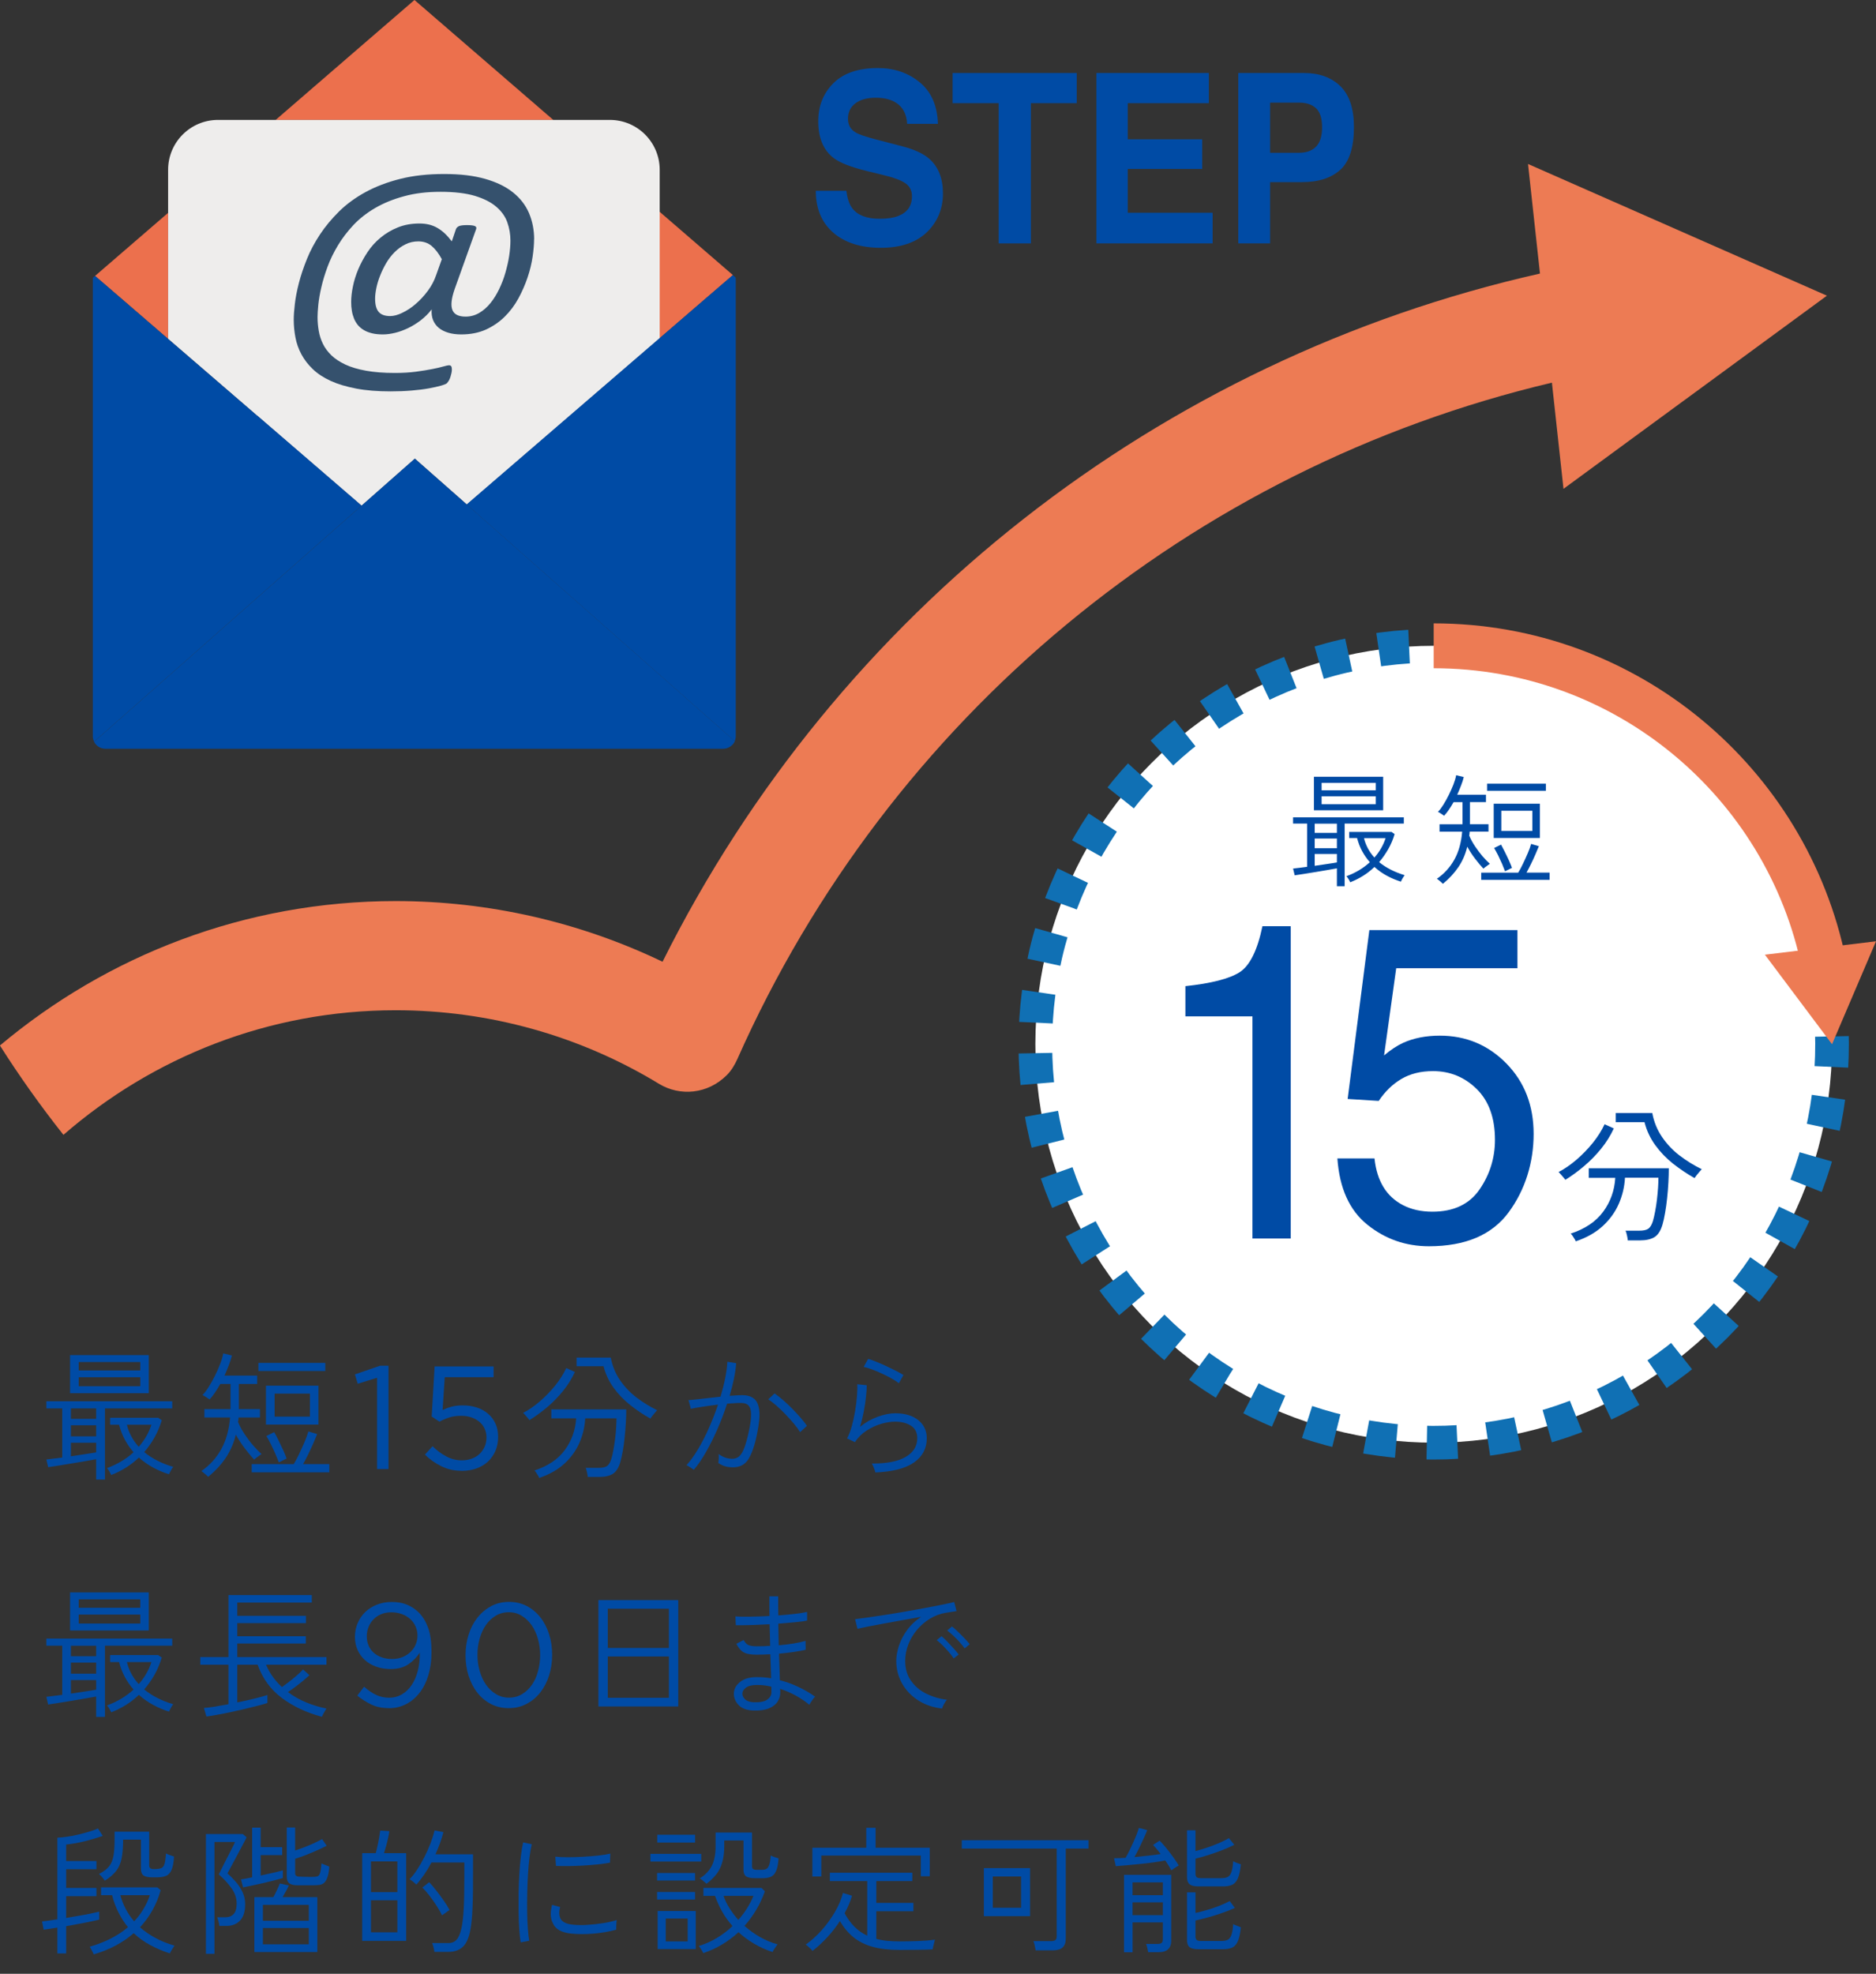 <?xml version="1.0" encoding="UTF-8"?>
<svg id="design" xmlns="http://www.w3.org/2000/svg" width="268.82" height="282.77" viewBox="0 0 268.82 282.77">
  <rect x="0" y="0" width="268.82" height="282.77" fill="#333333" stroke="none"/>
  <g>
    <g>
      <polygon points="24.08 30.5 13.62 39.53 17.85 43.17 36.85 59.56 24.08 48.55 24.08 30.5" style="fill: #ec704d;"/>
      <polygon points="59.27 17.18 79.28 17.18 67.3 6.83 59.44 .04 59.39 0 51.28 7 39.5 17.18 59.23 17.18 59.27 17.18" style="fill: #ec704d;"/>
      <polygon points="105.02 39.41 94.51 30.33 94.51 48.47 100.65 43.17 105.02 39.41" style="fill: #ec704d;"/>
      <polygon points="94.51 48.47 94.51 48.47 81.64 59.56 94.51 48.47" style="fill: #eeedec;"/>
      <path d="m87.37,17.18H31.23c-3.94,0-7.14,3.2-7.14,7.14v24.23l12.77,11.01,14.95,12.89,7.64-6.74,7.45,6.57,14.76-12.72,12.87-11.09v-24.15c0-3.94-3.2-7.14-7.14-7.14Z" style="fill: #eeedec;"/>
      <path d="m94.51,96.66l-11.52-10.17-16.1-14.21-7.45-6.57-7.64,6.74-15.91,14.04-11.81,10.43-10.6,9.35c.3.59.92,1,1.65,1h88.47c.76,0,1.42-.45,1.7-1.08l-10.79-9.53Z" style="fill: #004ba5;"/>
      <path d="m36.85,59.56l-12.77-11.01-6.24-5.38-4.22-3.64-.32.27s0,.06,0,.09v65.59c0,.28.07.54.19.77l10.6-9.35,11.81-10.43,15.91-14.04-14.95-12.89Z" style="fill: #004ba5;"/>
      <path d="m105.43,39.77l-.42-.36-4.37,3.76-6.14,5.29-12.87,11.09-14.76,12.72,16.1,14.21,11.52,10.17,10.79,9.53c.09-.21.15-.44.15-.69V39.9s-.01-.09-.02-.13Z" style="fill: #004ba5;"/>
      <path d="m76.53,34.25c0,.73-.07,1.57-.21,2.53-.14.96-.38,1.95-.72,2.96-.34,1.01-.77,2.01-1.31,3-.54.99-1.19,1.86-1.97,2.63-.78.77-1.68,1.38-2.7,1.85-1.03.46-2.21.69-3.53.69-.68,0-1.3-.08-1.84-.24-.54-.16-1-.39-1.38-.7-.37-.31-.64-.69-.82-1.13-.17-.44-.24-.95-.19-1.52-.45.58-.97,1.1-1.55,1.55-.59.45-1.2.83-1.82,1.13-.63.3-1.25.53-1.87.68s-1.2.23-1.75.23c-.58,0-1.1-.05-1.55-.16-.45-.11-.85-.26-1.18-.46-.34-.2-.62-.44-.85-.71-.23-.28-.42-.59-.56-.94-.14-.35-.25-.72-.31-1.11-.07-.39-.1-.81-.1-1.26,0-.68.08-1.42.25-2.23.16-.81.42-1.64.77-2.47.35-.83.79-1.64,1.31-2.43s1.15-1.49,1.88-2.09c.73-.61,1.56-1.1,2.48-1.47.92-.37,1.95-.56,3.08-.56.49,0,.95.05,1.37.15.42.1.83.26,1.21.48.38.22.74.49,1.07.8.34.32.67.7,1,1.13l.6-1.77c.08-.18.22-.32.44-.42.22-.09.6-.14,1.15-.14s.92.05,1.12.14c.19.09.25.23.18.42l-3.08,8.6c-.48,1.38-.58,2.38-.32,3.01.26.63.89.94,1.89.94.7,0,1.35-.18,1.95-.53.6-.35,1.13-.82,1.61-1.41.48-.59.89-1.26,1.25-2.01.36-.75.66-1.53.89-2.34s.42-1.61.54-2.41c.12-.8.18-1.53.18-2.19,0-.91-.15-1.79-.45-2.63-.3-.84-.83-1.58-1.59-2.23-.76-.65-1.78-1.16-3.06-1.55-1.28-.38-2.91-.58-4.9-.58s-3.71.21-5.26.64c-1.56.42-2.94.99-4.14,1.69-1.2.7-2.23,1.51-3.1,2.43-.86.92-1.6,1.89-2.21,2.9-.61,1.01-1.11,2.03-1.49,3.06-.38,1.03-.68,2-.89,2.93-.22.93-.36,1.77-.44,2.52-.07.75-.11,1.34-.11,1.77,0,.66.06,1.32.17,1.97.11.65.31,1.27.6,1.87.29.6.7,1.14,1.22,1.65.52.5,1.19.94,2,1.32.81.38,1.8.67,2.96.88,1.16.21,2.53.32,4.11.32,1.13,0,2.15-.06,3.05-.18.9-.12,1.68-.25,2.34-.38.66-.13,1.18-.25,1.59-.37.4-.11.66-.17.78-.17.16,0,.28.05.34.15.06.1.09.25.09.45,0,.16-.02.33-.06.52-.04.19-.09.37-.15.56-.06.19-.13.35-.22.51-.09.15-.19.28-.29.39-.1.09-.38.21-.84.34-.45.13-1.04.26-1.74.39-.71.13-1.53.23-2.47.31-.94.08-1.94.12-3.02.12-1.86,0-3.5-.13-4.91-.4-1.41-.27-2.63-.63-3.66-1.1-1.03-.47-1.88-1.03-2.56-1.68-.68-.65-1.22-1.35-1.63-2.11-.41-.76-.7-1.56-.86-2.4-.16-.84-.25-1.7-.25-2.57,0-.6.05-1.35.16-2.26.1-.91.3-1.92.58-3.01.28-1.09.67-2.24,1.15-3.43.48-1.2,1.11-2.37,1.87-3.52s1.68-2.25,2.75-3.31c1.07-1.05,2.33-1.97,3.78-2.76,1.45-.79,3.1-1.42,4.96-1.89,1.86-.47,3.96-.7,6.3-.7s4.21.23,5.85.69c1.63.46,2.97,1.11,4.01,1.94,1.04.83,1.81,1.82,2.3,2.97s.74,2.42.74,3.79Zm-13.21,2.9c-.45-.83-.94-1.47-1.46-1.91-.53-.44-1.17-.66-1.91-.66-.67,0-1.29.14-1.86.43-.57.28-1.08.65-1.54,1.11-.46.46-.86.98-1.21,1.57-.34.59-.63,1.18-.87,1.79-.24.6-.42,1.19-.54,1.78-.12.58-.18,1.09-.18,1.53,0,.86.17,1.49.51,1.89.34.4.89.6,1.65.6.51,0,1.09-.15,1.74-.47.66-.31,1.3-.73,1.92-1.27.63-.54,1.2-1.16,1.73-1.87.53-.71.93-1.47,1.2-2.27l.8-2.24Z" style="fill: #35516d;"/>
    </g>
    <path d="m218.96,23.52l1.71,15.67c-54.55,12.29-100.74,48.49-125.73,98.59-11.88-5.7-24.94-8.69-38.25-8.69-21.57,0-41.34,7.8-56.7,20.69,2.81,4.43,5.85,8.7,9.1,12.8,12.77-11.1,29.4-17.85,47.61-17.85,13.35,0,26.39,3.64,37.73,10.54,3,1.82,6.97,1.5,9.72-1.25.65-.65,1.13-1.46,1.51-2.3,21.73-48.95,65.03-84.68,116.72-96.9l1.66,15.21,37.75-27.67-42.84-18.87Z" style="fill: #ed7b54; fill-rule: evenodd;"/>
  </g>
  <g>
    <circle cx="205.44" cy="149.6" r="57.08" style="fill: #fff;"/>
    <circle cx="205.44" cy="149.6" r="57.08" transform="translate(-45.61 189.09) rotate(-45)" style="fill: none; stroke: #1070b4; stroke-dasharray: 0 0 4.37 4.37; stroke-miterlimit: 10; stroke-width: 4.82px;"/>
    <g>
      <path d="m205.44,92.52c27.59,0,50.61,19.57,55.92,45.59" style="fill: none; stroke: #ed7b54; stroke-miterlimit: 10; stroke-width: 6.43px;"/>
      <polygon points="252.9 136.77 262.52 149.6 268.82 134.85 252.9 136.77" style="fill: #ed7b54;"/>
    </g>
    <g>
      <path d="m169.86,145.61v-4.33c3.71-.4,6.29-1.06,7.76-1.99,1.46-.93,2.56-3.13,3.28-6.6h4.05v44.74h-5.48v-31.82h-9.61Z" style="fill: #004ba5;"/>
      <path d="m196.96,165.97c.34,3.22,1.7,5.45,4.08,6.68,1.22.63,2.62.94,4.22.94,3.04,0,5.3-1.07,6.76-3.2,1.46-2.13,2.2-4.5,2.2-7.09,0-3.14-.87-5.56-2.61-7.28-1.74-1.71-3.83-2.57-6.26-2.57-1.77,0-3.29.38-4.55,1.13-1.27.75-2.34,1.8-3.24,3.14l-4.45-.28,3.11-24.19h21.22v5.46h-17.37l-1.74,12.49c.95-.8,1.85-1.39,2.71-1.79,1.52-.69,3.28-1.04,5.28-1.04,3.75,0,6.92,1.33,9.53,3.98,2.61,2.66,3.91,6.02,3.91,10.1s-1.19,7.99-3.58,11.23c-2.39,3.24-6.19,4.86-11.42,4.86-3.33,0-6.27-1.03-8.83-3.09-2.56-2.06-3.99-5.22-4.29-9.49h5.33Z" style="fill: #004ba5;"/>
    </g>
  </g>
  <g>
    <path d="m121.28,27.33c.14,1.11.42,1.95.84,2.5.76,1,2.06,1.51,3.91,1.51,1.11,0,2-.13,2.69-.4,1.31-.51,1.96-1.45,1.96-2.83,0-.81-.32-1.43-.96-1.87-.64-.43-1.66-.81-3.05-1.14l-2.38-.58c-2.34-.57-3.94-1.2-4.82-1.87-1.48-1.13-2.22-2.89-2.22-5.28,0-2.19.72-4,2.17-5.45,1.45-1.45,3.58-2.17,6.38-2.17,2.34,0,4.34.68,6,2.05,1.65,1.36,2.52,3.34,2.6,5.94h-4.41c-.08-1.47-.67-2.51-1.77-3.13-.73-.41-1.64-.61-2.73-.61-1.21,0-2.18.26-2.9.79-.72.53-1.08,1.27-1.08,2.22,0,.87.36,1.52,1.07,1.95.46.29,1.43.62,2.92,1.01l3.86,1.01c1.69.44,2.96,1.03,3.8,1.77,1.31,1.15,1.96,2.81,1.96,4.98s-.78,4.08-2.33,5.56c-1.55,1.47-3.74,2.21-6.58,2.21s-5.17-.73-6.82-2.18c-1.66-1.45-2.49-3.45-2.49-5.99h4.38Z" style="fill: #004ba5;"/>
    <path d="m154.29,10.46v4.32h-6.57v20.09h-4.62V14.78h-6.6v-4.32h17.8Z" style="fill: #004ba5;"/>
    <path d="m173.22,14.78h-11.62v5.18h10.67v4.24h-10.67v6.28h12.16v4.39h-16.65V10.46h16.11v4.32Z" style="fill: #004ba5;"/>
    <path d="m192.08,24.3c-1.29,1.19-3.12,1.79-5.51,1.79h-4.57v8.78h-4.56V10.46h9.43c2.17,0,3.91.63,5.2,1.89,1.29,1.26,1.94,3.21,1.94,5.85,0,2.88-.64,4.92-1.93,6.11Zm-3.5-8.79c-.58-.54-1.4-.81-2.44-.81h-4.14v7.19h4.14c1.05,0,1.86-.29,2.44-.88.58-.59.87-1.51.87-2.78s-.29-2.17-.87-2.72Z" style="fill: #004ba5;"/>
  </g>
  <g>
    <path d="m13.78,211.97v-2.92c-.41.08-.92.17-1.52.27-.6.1-1.23.21-1.89.32s-1.29.22-1.9.31c-.61.09-1.13.17-1.57.24l-.26-1.1c.63-.07,1.39-.16,2.28-.28v-7.04h-2.28v-1.02h18.04v1.02h-9.64v10.2h-1.26Zm-3.74-12.38v-5.46h11.28v5.46h-11.28Zm.12,3.68h3.62v-1.5h-3.62v1.5Zm0,2.5h3.62v-1.58h-3.62v1.58Zm0,2.86c.68-.11,1.34-.21,1.99-.3.65-.09,1.19-.18,1.63-.26v-1.38h-3.62v1.94Zm1.12-12.3h8.82v-1.2h-8.82v1.2Zm0,2.26h8.82v-1.28h-8.82v1.28Zm4.66,12.72c-.07-.15-.16-.32-.28-.53-.12-.21-.23-.36-.34-.45,1.49-.55,2.77-1.31,3.82-2.28-.48-.55-.9-1.15-1.25-1.8-.35-.65-.63-1.37-.83-2.14h-1.28v-1h6.9l.5.36c-.27.88-.61,1.7-1.04,2.46-.43.76-.92,1.46-1.48,2.1,1.12.92,2.51,1.63,4.16,2.12-.11.13-.23.32-.36.56s-.21.41-.24.5c-.77-.24-1.53-.56-2.27-.96-.74-.4-1.42-.88-2.05-1.44-1.11,1.07-2.43,1.9-3.96,2.5Zm3.94-4.04c.84-.96,1.45-2.01,1.82-3.16h-3.52c.15.6.36,1.16.65,1.69.29.53.64,1.02,1.05,1.47Z" style="fill: #004ba5;"/>
    <path d="m29.83,211.57c-.04-.05-.13-.14-.27-.26-.14-.12-.28-.24-.42-.35-.14-.11-.24-.18-.29-.21,1.2-.83,2.15-1.87,2.85-3.13.7-1.26,1.12-2.78,1.27-4.55h-3.68v-1.2h3.74v-3.6h-1.46c-.25.44-.51.85-.77,1.24-.26.39-.52.71-.77.98-.05-.04-.15-.11-.29-.2-.14-.09-.28-.18-.42-.27s-.24-.14-.31-.15c.28-.28.57-.66.88-1.15.31-.49.6-1.02.89-1.59.29-.57.54-1.14.76-1.71.22-.57.37-1.08.45-1.53l1.24.3c-.11.44-.25.9-.44,1.39-.19.49-.39.98-.62,1.49h4.68v1.2h-2.62v3.6h3.02v1.2h-3.06c-.01.11-.02.21-.03.32,0,.11-.02.21-.05.32.24.59.55,1.17.94,1.75s.79,1.12,1.22,1.61c.43.49.83.91,1.2,1.24-.07.04-.18.12-.33.23s-.3.22-.44.33c-.14.11-.23.19-.27.24-.43-.45-.88-.99-1.35-1.61-.47-.62-.9-1.28-1.29-1.97-.29,1.21-.77,2.31-1.42,3.29-.65.98-1.5,1.9-2.54,2.75Zm6.24-.64v-1.18h6.02c.24-.39.5-.87.77-1.44.27-.57.53-1.15.78-1.73s.43-1.08.55-1.51l1.26.38c-.16.4-.35.86-.58,1.38-.23.52-.47,1.04-.72,1.55-.25.51-.49.97-.72,1.37h3.76v1.18h-11.12Zm.96-14.52v-1.16h9.58v1.16h-9.58Zm1.08,7.68v-5.58h7.52v5.58h-7.52Zm1.84,5.42c-.12-.33-.28-.73-.48-1.2-.2-.47-.42-.93-.65-1.4s-.45-.86-.65-1.18l1.12-.56c.16.28.36.65.59,1.12.23.47.46.94.68,1.42.22.48.39.89.51,1.24l-1.12.56Zm-.6-6.56h5.06v-3.3h-5.06v3.3Z" style="fill: #004ba5;"/>
    <path d="m54.03,197.38l-2.77.86-.4-1.34,3.59-1.24h1.22v14.8h-1.64v-13.08Z" style="fill: #004ba5;"/>
    <path d="m66.14,210.71c-1.05,0-2.02-.22-2.91-.66-.89-.44-1.67-.99-2.34-1.66l1.09-1.2c.64.63,1.31,1.12,2.01,1.48.69.36,1.42.54,2.17.54.52,0,1-.08,1.44-.24.44-.16.81-.39,1.12-.68s.55-.64.73-1.04c.17-.4.26-.83.26-1.29v-.04c0-.46-.09-.88-.27-1.26-.18-.38-.43-.71-.76-.98s-.71-.48-1.15-.63c-.45-.15-.94-.22-1.47-.22-.63,0-1.19.08-1.69.24-.5.16-.96.36-1.4.6l-1.11-.74.42-7.17h8.45v1.54h-7l-.31,4.7c.43-.2.87-.36,1.31-.48.44-.12.97-.18,1.59-.18.71,0,1.38.1,2,.3.62.2,1.15.5,1.61.89s.82.87,1.07,1.42.38,1.18.38,1.88v.04c0,.71-.13,1.37-.38,1.97-.26.6-.61,1.11-1.07,1.54s-1.01.76-1.65.99-1.35.35-2.12.35Z" style="fill: #004ba5;"/>
    <path d="m75.86,203.45c-.04-.07-.12-.17-.24-.31-.12-.14-.24-.28-.37-.43-.13-.15-.22-.25-.29-.3.8-.41,1.6-.96,2.4-1.65.8-.69,1.53-1.44,2.2-2.27.67-.83,1.19-1.66,1.58-2.5l1.24.56c-.44.96-1.01,1.87-1.7,2.72-.69.85-1.45,1.63-2.28,2.33-.83.7-1.67,1.32-2.54,1.85Zm1.4,8.28c-.01-.07-.06-.17-.15-.32s-.18-.29-.28-.44c-.1-.15-.18-.25-.25-.3,1.92-.63,3.37-1.6,4.35-2.93.98-1.33,1.52-2.84,1.63-4.55h-3.56v-1.28h10.74c0,.59-.02,1.23-.06,1.92s-.1,1.39-.17,2.08c-.07.69-.16,1.35-.27,1.97-.11.62-.23,1.16-.36,1.61-.24.81-.6,1.37-1.07,1.66-.47.29-1.12.44-1.95.44h-1.64c-.01-.19-.05-.42-.11-.69-.06-.27-.12-.48-.19-.61h1.82c.57,0,.99-.09,1.24-.26.25-.17.46-.51.62-1.02.11-.36.21-.79.3-1.29s.17-1.03.24-1.58c.07-.55.12-1.09.15-1.61.03-.52.05-.97.05-1.34h-4.48c-.07,1.23-.34,2.4-.83,3.51-.49,1.11-1.2,2.11-2.15,2.98-.95.87-2.15,1.56-3.62,2.05Zm15.94-8.5c-1-.56-1.96-1.2-2.88-1.93-.92-.73-1.72-1.55-2.39-2.48-.67-.93-1.16-1.96-1.45-3.09h-3.86v-1.24h4.9c.23,1.2.67,2.28,1.32,3.23.65.95,1.44,1.78,2.37,2.49.93.71,1.91,1.31,2.95,1.82-.05.05-.15.16-.29.33s-.28.33-.41.5-.22.29-.26.37Z" style="fill: #004ba5;"/>
    <path d="m99.41,210.57s-.13-.11-.28-.21c-.15-.1-.29-.2-.44-.29-.15-.09-.25-.15-.32-.16.55-.6,1.09-1.36,1.64-2.27.55-.91,1.07-1.92,1.56-3.03.49-1.11.93-2.23,1.32-3.38-.76.09-1.5.19-2.21.3s-1.28.21-1.71.3c0-.07-.02-.19-.07-.36-.05-.17-.09-.35-.14-.53-.05-.18-.08-.3-.11-.35.51-.04,1.18-.11,2.03-.21.85-.1,1.7-.2,2.57-.29.27-.91.49-1.78.66-2.63s.28-1.64.32-2.37l1.26.2c-.05.69-.16,1.44-.32,2.23-.16.79-.37,1.61-.62,2.45.35-.03.68-.05.99-.07.31-.02.58-.03.81-.03.67,0,1.21.15,1.64.46s.69.86.8,1.65,0,1.93-.3,3.41c-.33,1.64-.75,2.85-1.24,3.64s-1.23,1.18-2.22,1.18c-.37,0-.73-.04-1.07-.13-.34-.09-.68-.25-1.03-.49.03-.19.05-.41.06-.66.01-.25,0-.46-.02-.62.63.45,1.27.68,1.94.68.41,0,.76-.12,1.03-.37.27-.25.51-.65.72-1.21.21-.56.42-1.32.63-2.28.2-.92.31-1.66.33-2.21.02-.55-.03-.97-.16-1.25-.13-.28-.31-.46-.54-.55-.23-.09-.49-.13-.77-.13-.25,0-.55,0-.88.03-.33.02-.69.04-1.08.07-.4,1.24-.87,2.47-1.4,3.68-.53,1.21-1.09,2.32-1.67,3.33s-1.15,1.83-1.71,2.47Zm15.24-5.4c-.23-.37-.53-.79-.91-1.24s-.79-.9-1.22-1.35c-.43-.45-.86-.86-1.29-1.23s-.81-.67-1.14-.88l.9-.84c.36.24.76.55,1.21.94s.89.8,1.33,1.25.85.89,1.22,1.32c.37.43.67.81.88,1.13l-.98.9Z" style="fill: #004ba5;"/>
    <path d="m125.44,210.95c-.01-.07-.05-.19-.11-.37-.06-.18-.13-.36-.21-.54-.08-.18-.15-.3-.2-.37,2.13.01,3.75-.3,4.86-.95,1.11-.65,1.66-1.54,1.66-2.69,0-.81-.31-1.41-.92-1.79-.61-.38-1.37-.57-2.28-.57-.61,0-1.28.11-2,.32-.72.21-1.41.54-2.08.97-.67.43-1.22.98-1.66,1.65l-1.12-.54c.25-.47.48-1.04.67-1.73.19-.69.35-1.41.48-2.18.13-.77.22-1.49.27-2.17s.07-1.24.04-1.68l1.36.14c0,.45-.04,1.01-.11,1.68-.07.67-.18,1.37-.32,2.11-.14.74-.32,1.46-.53,2.17.77-.63,1.61-1.11,2.52-1.44.91-.33,1.75-.5,2.52-.5,1.39,0,2.49.33,3.3.98.81.65,1.22,1.52,1.22,2.6,0,1.45-.61,2.61-1.82,3.46-1.21.85-3.06,1.33-5.54,1.44Zm3.36-12.78c-.28-.23-.64-.46-1.07-.7-.43-.24-.89-.47-1.38-.7s-.96-.42-1.41-.59c-.45-.17-.85-.28-1.18-.35l.64-1.16c.31.09.69.23,1.14.41.45.18.92.38,1.41.61s.95.45,1.4.68.82.43,1.11.62l-.66,1.18Z" style="fill: #004ba5;"/>
    <path d="m13.78,245.97v-2.92c-.41.08-.92.17-1.52.27-.6.1-1.23.21-1.89.32s-1.29.22-1.9.31c-.61.09-1.13.17-1.57.24l-.26-1.1c.63-.07,1.39-.16,2.28-.28v-7.04h-2.28v-1.02h18.04v1.02h-9.64v10.2h-1.26Zm-3.74-12.38v-5.46h11.28v5.46h-11.28Zm.12,3.68h3.62v-1.5h-3.62v1.5Zm0,2.5h3.62v-1.58h-3.62v1.58Zm0,2.86c.68-.11,1.34-.21,1.99-.3.65-.09,1.19-.18,1.63-.26v-1.38h-3.62v1.94Zm1.12-12.3h8.82v-1.2h-8.82v1.2Zm0,2.26h8.82v-1.28h-8.82v1.28Zm4.66,12.72c-.07-.15-.16-.32-.28-.53-.12-.21-.23-.36-.34-.45,1.49-.55,2.77-1.31,3.82-2.28-.48-.55-.9-1.15-1.25-1.8-.35-.65-.63-1.37-.83-2.14h-1.28v-1h6.9l.5.36c-.27.88-.61,1.7-1.04,2.46-.43.76-.92,1.46-1.48,2.1,1.12.92,2.51,1.63,4.16,2.12-.11.13-.23.32-.36.56s-.21.41-.24.5c-.77-.24-1.53-.56-2.27-.96-.74-.4-1.42-.88-2.05-1.44-1.11,1.07-2.43,1.9-3.96,2.5Zm3.94-4.04c.84-.96,1.45-2.01,1.82-3.16h-3.52c.15.6.36,1.16.65,1.69.29.53.64,1.02,1.05,1.47Z" style="fill: #004ba5;"/>
    <path d="m46.12,245.95c-2.23-.6-4.14-1.5-5.75-2.71-1.61-1.21-2.76-2.79-3.45-4.75h-2.92v5.4c.85-.17,1.67-.35,2.44-.54.77-.19,1.4-.36,1.88-.52v1.14c-.32.11-.76.23-1.32.38-.56.15-1.18.3-1.85.46-.67.16-1.36.31-2.05.46-.69.15-1.35.28-1.96.39s-1.13.2-1.56.25l-.36-1.22c.4-.03.91-.09,1.53-.19.62-.1,1.28-.22,1.99-.35v-5.66h-4.04v-1.1h4.04v-8.88h11.94v1.08h-10.68v1.9h9.84v1.04h-9.84v1.88h9.82v1.04h-9.82v1.94h12.78v1.1h-8.66c.53,1.23,1.29,2.29,2.28,3.2.31-.21.65-.47,1.03-.76.38-.29.75-.6,1.11-.91.36-.31.65-.6.88-.85l.92.82c-.24.23-.54.49-.9.79-.36.3-.73.59-1.12.88-.39.29-.74.54-1.06.75.79.59,1.65,1.08,2.59,1.47.94.39,1.92.69,2.93.89-.04.05-.11.16-.21.33-.1.17-.19.33-.28.5-.09.17-.14.28-.17.35Z" style="fill: #004ba5;"/>
    <path d="m55.74,244.71c-.97,0-1.81-.17-2.52-.51-.71-.34-1.39-.77-2.02-1.28l.97-1.28c.6.53,1.19.93,1.76,1.19.57.26,1.19.39,1.85.39s1.26-.16,1.81-.48c.55-.32,1.01-.77,1.4-1.34.38-.57.68-1.25.88-2.04.2-.79.3-1.66.28-2.6-.41.64-.94,1.19-1.62,1.66-.67.46-1.52.69-2.54.69-.76,0-1.45-.11-2.08-.34-.63-.22-1.17-.54-1.62-.95-.45-.41-.8-.89-1.05-1.45s-.38-1.17-.38-1.83v-.04c0-.7.13-1.36.39-1.96.26-.61.62-1.14,1.08-1.59s1.02-.8,1.67-1.06c.65-.26,1.37-.39,2.15-.39.84,0,1.57.13,2.2.4s1.18.64,1.66,1.11c.56.56,1,1.28,1.33,2.17.33.88.49,2.06.49,3.53v.04c0,1.16-.15,2.24-.44,3.22-.29.98-.71,1.82-1.25,2.52-.54.7-1.18,1.25-1.93,1.64-.75.39-1.58.59-2.49.59Zm.44-7.04c.56,0,1.07-.09,1.52-.28.45-.19.84-.44,1.15-.75.31-.31.56-.66.72-1.06.17-.4.25-.81.25-1.23v-.04c0-.46-.09-.9-.27-1.3-.18-.41-.44-.76-.77-1.06-.33-.3-.72-.54-1.19-.71s-.96-.26-1.51-.26-1.04.09-1.48.28-.81.44-1.11.76c-.3.32-.53.68-.69,1.09-.16.41-.24.85-.24,1.31v.04c0,.46.09.89.26,1.29.17.4.42.74.73,1.02.31.28.7.5,1.14.66.45.16.94.24,1.47.24Z" style="fill: #004ba5;"/>
    <path d="m72.9,244.71c-.95,0-1.81-.2-2.57-.6s-1.42-.95-1.95-1.64c-.54-.69-.95-1.5-1.24-2.41s-.43-1.88-.43-2.92v-.04c0-1.02.15-2,.44-2.92.29-.93.71-1.73,1.26-2.43.55-.69,1.2-1.24,1.97-1.65.76-.41,1.62-.61,2.57-.61s1.79.2,2.55.6c.76.4,1.41.95,1.95,1.64.54.69.95,1.5,1.24,2.42s.43,1.89.43,2.91v.04c0,1.04-.15,2.01-.44,2.93-.29.92-.71,1.72-1.25,2.42-.54.69-1.19,1.24-1.97,1.65-.77.41-1.62.61-2.56.61Zm.04-1.5c.69,0,1.31-.17,1.86-.5s1.02-.77,1.41-1.33.68-1.2.88-1.94c.2-.74.31-1.51.31-2.31v-.04c0-.8-.11-1.57-.32-2.31-.21-.74-.51-1.39-.9-1.95-.39-.56-.87-1.01-1.42-1.35-.55-.34-1.17-.51-1.86-.51s-1.31.17-1.86.5-1.02.77-1.41,1.33c-.39.56-.68,1.2-.89,1.93-.21.73-.32,1.5-.32,2.32v.04c0,.8.1,1.57.32,2.31.21.74.51,1.39.9,1.95.39.56.87,1.01,1.43,1.35.56.34,1.18.51,1.87.51Z" style="fill: #004ba5;"/>
    <path d="m85.75,244.47v-15.24h11.44v15.24h-11.44Zm1.34-8.38h8.76v-5.62h-8.76v5.62Zm0,7.14h8.76v-5.92h-8.76v5.92Z" style="fill: #004ba5;"/>
    <path d="m107.98,245.05c-.95-.03-1.66-.28-2.13-.77s-.7-1.04-.69-1.65c0-.64.3-1.2.9-1.68.6-.48,1.45-.71,2.56-.68.31,0,.62.01.94.04.32.03.63.07.94.12-.01-.47-.03-.99-.05-1.57s-.04-1.2-.07-1.87c-.65.04-1.31.06-1.96.06-.56,0-1.02-.05-1.37-.14-.35-.09-.65-.26-.88-.49-.23-.23-.45-.54-.65-.93l1.04-.54c.2.37.43.62.69.73.26.11.66.17,1.19.17.63,0,1.27-.02,1.92-.06-.01-.49-.03-1-.04-1.52-.01-.52-.03-1.05-.04-1.58-.95.05-1.86.09-2.74.12-.88.03-1.58.03-2.1.02l-.06-1.26c.44.04,1.11.05,2.01.04s1.86-.05,2.87-.1c0-.47,0-.94-.01-1.41,0-.47,0-.94,0-1.41h1.26v1.37c0,.46,0,.92.02,1.37.87-.07,1.67-.14,2.42-.23.75-.09,1.31-.18,1.7-.27v1.24c-.37.08-.93.16-1.68.23-.75.07-1.56.14-2.44.21.01.53.02,1.06.03,1.57,0,.51.02,1.02.03,1.53.79-.07,1.52-.16,2.19-.27s1.22-.24,1.65-.37l.02,1.28c-.47.11-1.03.21-1.7.31-.67.1-1.37.18-2.12.25.03.75.05,1.44.07,2.09.02.65.04,1.22.05,1.71.93.24,1.83.57,2.69.98s1.65.87,2.37,1.38c-.07.04-.16.14-.28.31-.12.17-.24.33-.35.5-.11.17-.18.28-.21.35-.57-.48-1.22-.92-1.93-1.31-.71-.39-1.46-.72-2.25-.97.01.12.02.22.02.31v.21c0,.48-.13.92-.4,1.33-.27.41-.68.72-1.24.95s-1.29.33-2.18.3Zm.04-1.18c.92.03,1.57-.11,1.95-.4.38-.29.57-.63.57-1.02v-.35c0-.14,0-.3-.02-.47-.68-.16-1.35-.24-2.02-.24-.71,0-1.24.12-1.59.37-.35.25-.53.54-.53.89,0,.29.13.56.4.81.27.25.68.38,1.24.41Z" style="fill: #004ba5;"/>
    <path d="m134.99,244.77c-1.28-.15-2.41-.53-3.4-1.16-.99-.63-1.76-1.43-2.32-2.42-.56-.99-.84-2.07-.84-3.24,0-.68.13-1.4.38-2.17s.64-1.52,1.17-2.25,1.2-1.37,2.03-1.9c-.85.15-1.74.3-2.65.47-.91.17-1.79.33-2.64.48s-1.61.3-2.28.43c-.67.13-1.2.25-1.57.34l-.34-1.38c.44-.05,1.03-.13,1.77-.24.74-.11,1.57-.23,2.49-.37.92-.14,1.87-.3,2.85-.47.98-.17,1.93-.34,2.84-.51.91-.17,1.74-.33,2.48-.48.74-.15,1.33-.28,1.77-.39l.34,1.3c-.17.03-.39.06-.65.1-.26.04-.56.09-.89.14-.8.13-1.55.41-2.26.84s-1.33.96-1.86,1.59c-.53.63-.95,1.33-1.25,2.1-.3.77-.45,1.56-.45,2.37,0,1.09.27,2.03.82,2.82.55.79,1.27,1.41,2.18,1.86.91.45,1.9.75,2.98.88-.15.16-.29.37-.42.62-.13.25-.23.47-.28.64Zm1.66-7.18c-.17-.28-.4-.59-.69-.92-.29-.33-.58-.65-.89-.96-.31-.31-.59-.55-.84-.74l.68-.56c.23.17.5.43.82.76.32.33.63.67.94,1.01.31.34.54.62.7.85l-.72.56Zm1.58-1.44c-.19-.27-.43-.56-.72-.89-.29-.33-.6-.64-.92-.94-.32-.3-.61-.54-.86-.73l.68-.58c.23.17.51.42.84.74.33.32.66.64.97.97.31.33.56.6.73.83l-.72.6Z" style="fill: #004ba5;"/>
    <path d="m8.22,279.85v-3.7c-.37.05-.73.11-1.07.17-.34.06-.64.1-.89.13l-.24-1.18c.25-.03.57-.07.95-.12s.8-.11,1.25-.18v-11.7c.37-.01.82-.06,1.33-.13.51-.07,1.05-.17,1.6-.3.55-.13,1.08-.27,1.59-.42.51-.15.94-.31,1.3-.47l.68,1.06c-.81.29-1.69.55-2.62.78-.93.23-1.81.38-2.62.46v2.36h4.34v1.18h-4.34v2.68h4.34v1.18h-4.34v3.12c.6-.11,1.2-.21,1.8-.31.6-.1,1.16-.2,1.67-.31.51-.11.94-.2,1.27-.28v1.14c-.56.13-1.27.29-2.14.46-.87.17-1.73.33-2.6.48v3.9h-1.26Zm5.2.14c-.01-.07-.06-.18-.14-.33l-.24-.46c-.08-.15-.14-.26-.18-.31,1.03-.29,2-.67,2.93-1.13s1.78-1.02,2.55-1.67c-.51-.61-.95-1.3-1.34-2.06s-.7-1.6-.94-2.52h-1.58v-1.12h8.08l.46.4c-.29,1.05-.69,2.02-1.19,2.9s-1.09,1.69-1.77,2.42c.65.57,1.39,1.08,2.22,1.53.83.45,1.73.81,2.72,1.09-.04.07-.11.18-.21.33-.1.15-.19.3-.28.45-.09.15-.14.26-.17.34-.99-.32-1.92-.72-2.8-1.19-.88-.47-1.67-1.04-2.38-1.71-1.57,1.37-3.49,2.39-5.74,3.04Zm1.6-10.56c-.09-.15-.22-.31-.38-.5-.16-.19-.31-.34-.46-.46.65-.33,1.14-.7,1.45-1.09.31-.39.52-.89.63-1.5.11-.61.16-1.4.16-2.37v-1.1h4.96v4.82c0,.19.05.32.15.41s.28.13.55.13c.47,0,.81-.05,1.03-.14.22-.09.38-.3.47-.62.09-.32.16-.81.2-1.48.15.08.34.16.57.24s.43.15.59.2c-.05.85-.17,1.49-.36,1.92-.19.43-.45.71-.78.85-.33.14-.77.21-1.3.21h-.72c-.55,0-.95-.09-1.2-.26-.25-.17-.38-.49-.38-.94v-4.2h-2.56c0,1.07-.07,1.96-.21,2.67-.14.71-.4,1.32-.78,1.81-.38.49-.92.96-1.63,1.4Zm4.2,5.82c1-1.04,1.75-2.29,2.26-3.74h-4.24c.39,1.41,1.05,2.66,1.98,3.74Z" style="fill: #004ba5;"/>
    <path d="m29.51,279.91v-17.16h5.28l.54.46c-.03.08-.13.3-.32.65-.19.35-.41.77-.67,1.26-.26.49-.52.97-.77,1.45-.25.48-.47.89-.66,1.23-.19.34-.29.54-.32.59.43.37.83.78,1.22,1.23.39.45.7.93.95,1.46.25.53.37,1.1.37,1.71,0,1.07-.25,1.85-.74,2.36-.49.51-1.14.76-1.94.76h-1.02c-.01-.19-.05-.4-.12-.65-.07-.25-.13-.44-.18-.59h1.18c.49,0,.88-.15,1.17-.46s.43-.81.43-1.52c0-.77-.25-1.51-.75-2.2s-1.1-1.35-1.81-1.96c.03-.04.12-.22.27-.53.15-.31.34-.69.56-1.13s.44-.88.67-1.31c.23-.43.42-.81.57-1.12s.24-.5.25-.55h-2.94v16.02h-1.22Zm5.32-9.52l-.3-1.14c.19-.03.42-.07.69-.12.27-.05.58-.11.91-.18v-7.12h1.22v2.8h3.08v1.14h-3.08v2.92c.63-.13,1.24-.27,1.83-.4.59-.13,1.04-.25,1.35-.34v1.1c-.32.09-.73.21-1.24.34-.51.13-1.04.26-1.6.39s-1.09.24-1.6.35c-.51.11-.93.19-1.26.26Zm1.62,9.26v-7.86h2.72c.15-.27.31-.59.49-.96.18-.37.32-.71.43-1l1.3.28c-.11.24-.24.51-.41.82-.17.31-.33.59-.49.86h4.98v7.86h-9.02Zm1.22-4.48h6.58v-2.28h-6.58v2.28Zm0,3.38h6.58v-2.34h-6.58v2.34Zm5.02-8.46c-.57,0-.98-.09-1.23-.28s-.37-.51-.37-.98v-7.02h1.2v3.3c.37-.12.79-.27,1.26-.45.47-.18.93-.37,1.39-.58.46-.21.86-.41,1.21-.61l.66.96c-.4.2-.86.42-1.38.65s-1.05.46-1.59.67c-.54.21-1.06.39-1.55.54v2.04c0,.17.04.3.12.38s.25.13.5.14c.33.01.61.02.83.03.22,0,.42.01.59.01h.42c.32,0,.56-.03.73-.08.17-.05.29-.21.38-.48.09-.27.16-.73.21-1.38.15.08.33.16.55.24s.41.15.57.22c-.05.65-.14,1.16-.27,1.53-.13.37-.29.63-.48.8s-.43.27-.71.3c-.28.03-.61.05-1,.05h-2.04Z" style="fill: #004ba5;"/>
    <path d="m51.9,278.05v-12.56h1.94c.08-.28.16-.62.25-1.02.09-.4.17-.8.24-1.21.07-.41.12-.74.15-1.01l1.32.08c-.04.28-.1.61-.19,1-.09.39-.18.77-.29,1.16-.11.39-.21.72-.3,1h3.18v12.56h-6.3Zm1.26-6.98h3.78v-4.4h-3.78v4.4Zm0,5.76h3.78v-4.6h-3.78v4.6Zm9.08,2.8c-.01-.19-.05-.41-.12-.67-.07-.26-.13-.46-.2-.59h2.32c.51,0,.91-.17,1.21-.51.3-.34.54-.94.71-1.79.13-.65.23-1.53.29-2.64.06-1.11.09-2.61.09-4.52v-2.08h-4.72c-.31.59-.64,1.15-1.01,1.69-.37.54-.75,1.03-1.15,1.47-.13-.13-.29-.28-.48-.43-.19-.15-.35-.26-.5-.33.36-.36.72-.81,1.08-1.36.36-.55.7-1.14,1.03-1.78.33-.64.62-1.29.88-1.96.26-.67.46-1.3.61-1.9l1.26.24c-.13.52-.3,1.05-.49,1.58-.19.53-.41,1.07-.65,1.6h5.38v3.26c0,1.27,0,2.35-.03,3.24s-.05,1.66-.1,2.29c-.05.63-.11,1.2-.19,1.71-.21,1.32-.58,2.23-1.11,2.73-.53.5-1.22.75-2.09.75h-2.02Zm1.1-5.24c-.19-.4-.45-.86-.78-1.37-.33-.51-.68-1.01-1.05-1.48-.37-.47-.7-.85-.99-1.13l.98-.76c.31.32.64.71,1,1.17s.71.94,1.06,1.43c.35.49.63.95.86,1.38-.05.03-.16.1-.31.21-.15.11-.31.22-.46.33-.15.11-.26.18-.31.22Z" style="fill: #004ba5;"/>
    <path d="m74.61,278.27c-.08-.48-.15-1.09-.2-1.83-.05-.74-.09-1.56-.1-2.45-.01-.89-.01-1.82,0-2.77.02-.95.06-1.88.11-2.79.05-.91.13-1.75.22-2.52s.2-1.43.32-1.96l1.24.26c-.12.48-.23,1.09-.32,1.84-.09.75-.17,1.56-.22,2.45s-.09,1.8-.11,2.73-.02,1.83-.01,2.7c.01.87.05,1.66.1,2.37.05.71.12,1.29.2,1.73l-1.24.24Zm7.26-1.26c-.69-.07-1.26-.22-1.71-.47-.45-.25-.76-.6-.95-1.05-.35-.67-.38-1.53-.1-2.6l1.16.32c-.11.36-.15.68-.13.96.02.28.09.53.21.76.28.45.86.72,1.74.8.61.07,1.31.08,2.08.03.77-.05,1.54-.13,2.29-.25.75-.12,1.39-.27,1.91-.44-.01.07-.03.2-.04.39-.01.19-.02.39-.03.58s0,.33,0,.41c-1.07.29-2.18.48-3.33.57s-2.18.08-3.09-.01Zm-2.2-9.7l-.1-1.32c.48.05,1.06.08,1.74.08s1.4-.02,2.15-.06c.75-.04,1.48-.1,2.18-.17.7-.07,1.3-.17,1.81-.29l-.04,1.3c-.51.09-1.1.18-1.79.25-.69.07-1.39.13-2.12.17-.73.04-1.43.06-2.1.07-.67,0-1.25,0-1.73-.03Z" style="fill: #004ba5;"/>
    <path d="m93.2,266.69v-1.1h7.28v1.1h-7.28Zm.96,2.72v-1.08h5.44v1.08h-5.44Zm0,2.72v-1.08h5.44v1.08h-5.44Zm.02-8.16v-1.12h5.42v1.12h-5.42Zm.06,15.26v-5.46h5.46v5.46h-5.46Zm1.16-1.1h3.14v-3.28h-3.14v3.28Zm5.36,1.68c-.01-.07-.06-.17-.15-.32-.09-.15-.18-.29-.27-.43-.09-.14-.17-.23-.22-.27.93-.28,1.81-.67,2.63-1.17.82-.5,1.56-1.06,2.21-1.69-.57-.65-1.07-1.34-1.48-2.07s-.75-1.48-1.02-2.25h-1.66v-1.14h8.32l.48.48c-.32.92-.73,1.8-1.22,2.63-.49.83-1.06,1.61-1.7,2.33.69.61,1.44,1.15,2.25,1.61.81.46,1.64.8,2.49,1.03-.04.05-.12.16-.23.31s-.22.31-.31.46c-.09.15-.15.26-.18.33-.96-.32-1.85-.72-2.66-1.2-.81-.48-1.55-1.03-2.22-1.64-.71.65-1.48,1.24-2.33,1.75-.85.51-1.76.93-2.73,1.25Zm.48-9.94c-.05-.05-.14-.13-.27-.24-.13-.11-.26-.21-.39-.32s-.24-.17-.32-.2c.77-.48,1.35-1.07,1.72-1.78.37-.71.56-1.65.56-2.82v-1.98h5.22v4.82c0,.19.05.32.14.4s.28.12.56.12h.78c.24,0,.44-.05.6-.14.16-.09.29-.29.39-.58.1-.29.17-.73.21-1.32.13.07.31.14.54.22s.42.14.58.18c-.05.8-.17,1.4-.35,1.81-.18.41-.42.68-.73.82-.31.14-.69.21-1.16.21h-1.1c-.64,0-1.08-.09-1.32-.27-.24-.18-.36-.49-.36-.93v-4.2h-2.76v.9c-.01,1.21-.21,2.22-.58,3.03-.37.81-1.03,1.56-1.96,2.27Zm4.56,5.18c.48-.55.9-1.11,1.27-1.7.37-.59.66-1.17.89-1.74h-4.28c.21.61.5,1.21.87,1.79.37.58.78,1.13,1.25,1.65Z" style="fill: #004ba5;"/>
    <path d="m116.43,279.49c-.04-.07-.13-.16-.26-.29s-.27-.25-.41-.38c-.14-.13-.24-.2-.31-.23.79-.55,1.54-1.23,2.27-2.04.73-.81,1.36-1.69,1.91-2.62.55-.93.93-1.85,1.16-2.74l1.3.4c-.25.85-.61,1.69-1.06,2.5.41.77.89,1.42,1.42,1.95.53.53,1.14.95,1.82,1.27v-7.82h-5.36v-1.2h11.82v1.2h-5.16v3.12h5.32v1.2h-5.32v3.96c.49.13,1.02.23,1.58.28.56.05,1.15.08,1.78.08.81,0,1.68-.02,2.59-.05.91-.03,1.73-.1,2.45-.19-.01.05-.05.18-.1.38-.05.2-.1.4-.15.6-.05.2-.07.33-.07.4-.59.03-1.3.05-2.14.06-.84.01-1.7.02-2.58.02-1.52,0-2.82-.15-3.9-.45-1.08-.3-1.99-.76-2.74-1.37-.75-.61-1.39-1.39-1.94-2.32-.53.83-1.14,1.61-1.82,2.34-.68.73-1.38,1.38-2.1,1.94Zm-.02-10.66v-4.12h7.72v-2.86h1.34v2.86h7.76v4.08h-1.28v-2.96h-14.26v3h-1.28Z" style="fill: #004ba5;"/>
    <path d="m148.4,279.41c-.03-.19-.07-.42-.13-.69-.06-.27-.12-.48-.19-.63h2.54c.28,0,.48-.05.61-.15.13-.1.19-.28.19-.55v-12.56h-13.6v-1.2h18.16v1.2h-3.26v12.88c0,.57-.15,1-.45,1.28-.3.28-.78.42-1.43.42h-2.44Zm-7.42-4.9v-6.88h6.62v6.88h-6.62Zm1.28-1.2h4.06v-4.48h-4.06v4.48Z" style="fill: #004ba5;"/>
    <path d="m167.83,267.95c-.09-.2-.22-.42-.37-.67s-.32-.5-.49-.75c-.44.09-.97.18-1.59.27-.62.09-1.27.16-1.95.23s-1.33.13-1.95.19c-.62.06-1.15.1-1.59.13l-.26-1.14c.45,0,1.01-.02,1.66-.06.16-.27.33-.59.52-.97.19-.38.37-.78.56-1.19.19-.41.35-.81.5-1.18.15-.37.25-.69.32-.94l1.2.32c-.12.31-.28.69-.49,1.15s-.43.93-.66,1.41c-.23.48-.46.91-.69,1.3.67-.07,1.34-.14,2.01-.21.67-.07,1.26-.15,1.75-.23-.19-.27-.38-.51-.57-.73-.19-.22-.36-.41-.51-.57l.94-.62c.28.28.6.64.95,1.07.35.43.69.88,1.02,1.33.33.45.58.84.77,1.16-.05.03-.16.09-.31.19-.15.1-.31.2-.46.3s-.26.17-.31.21Zm-6.76,11.74v-11.1h6.76v9.5c0,.47-.14.85-.43,1.14-.29.29-.73.44-1.33.44h-1.54c-.03-.17-.07-.38-.13-.62-.06-.24-.12-.43-.17-.56h1.64c.28,0,.48-.05.59-.15.11-.1.17-.28.17-.53v-2.4h-4.34v4.28h-1.22Zm1.22-8.18h4.34v-1.84h-4.34v1.84Zm0,2.86h4.34v-1.84h-4.34v1.84Zm9.46-4.12c-.61,0-1.04-.1-1.29-.31s-.37-.54-.37-1.01v-6.72h1.22v2.98c.51-.13,1.06-.3,1.66-.5s1.18-.42,1.73-.66c.55-.24,1.02-.47,1.39-.7l.78.96c-.49.25-1.07.51-1.72.76-.65.25-1.32.49-1.99.7-.67.21-1.29.39-1.85.52v2.2c0,.2.05.35.15.45.1.1.3.15.61.15h2.9c.39,0,.7-.05.93-.16s.41-.33.54-.68c.13-.35.22-.88.27-1.6.13.09.31.18.54.26.23.08.41.15.56.2-.09.93-.25,1.62-.46,2.07-.21.45-.49.74-.84.88-.35.14-.77.21-1.28.21h-3.48Zm0,9c-.61,0-1.04-.1-1.29-.3s-.37-.54-.37-1.02v-6.82h1.22v2.94c.52-.11,1.08-.25,1.69-.43.61-.18,1.2-.38,1.77-.61.57-.23,1.05-.45,1.44-.66l.74.98c-.49.23-1.07.46-1.73.69-.66.23-1.33.45-2.02.64-.69.19-1.32.35-1.89.47v2.32c0,.2.05.35.16.46.11.11.31.16.6.16h2.9c.39,0,.7-.05.93-.16s.41-.33.54-.67c.13-.34.22-.87.27-1.59.13.08.31.16.54.24.23.08.41.15.56.22-.09.92-.25,1.6-.46,2.05s-.49.74-.84.88c-.35.14-.77.21-1.28.21h-3.48Z" style="fill: #004ba5;"/>
  </g>
  <path d="m224.3,169.02c-.04-.07-.13-.18-.26-.33s-.26-.3-.4-.46c-.14-.16-.24-.26-.31-.32.85-.44,1.71-1.03,2.56-1.76.85-.73,1.64-1.54,2.35-2.42.71-.88,1.27-1.77,1.69-2.67l1.32.6c-.47,1.03-1.08,1.99-1.82,2.91-.74.91-1.55,1.74-2.44,2.49-.88.75-1.79,1.41-2.71,1.98Zm1.5,8.84c-.01-.07-.07-.19-.16-.34-.09-.16-.19-.31-.3-.47-.11-.16-.2-.26-.27-.32,2.05-.67,3.6-1.71,4.65-3.13s1.63-3.04,1.74-4.86h-3.8v-1.37h11.47c0,.63-.02,1.31-.06,2.05-.04.74-.1,1.48-.18,2.22s-.17,1.44-.29,2.1c-.11.66-.24,1.24-.38,1.72-.26.87-.64,1.46-1.14,1.77-.51.31-1.2.47-2.08.47h-1.75c-.01-.2-.05-.45-.12-.74-.06-.29-.13-.51-.2-.65h1.94c.61,0,1.05-.09,1.32-.28.27-.19.49-.55.66-1.09.11-.38.22-.84.32-1.38s.19-1.1.26-1.69c.07-.59.12-1.16.16-1.72.04-.55.05-1.03.05-1.43h-4.79c-.07,1.31-.37,2.56-.89,3.75-.52,1.19-1.29,2.25-2.3,3.18s-2.3,1.66-3.87,2.19Zm17.03-9.08c-1.07-.6-2.09-1.29-3.08-2.06-.98-.78-1.83-1.66-2.55-2.65-.72-.99-1.24-2.09-1.55-3.3h-4.12v-1.32h5.23c.24,1.28.71,2.43,1.41,3.45.7,1.02,1.54,1.91,2.53,2.66.99.75,2.04,1.4,3.15,1.94-.06.06-.16.17-.31.35-.15.18-.3.36-.44.53-.14.18-.23.31-.28.39Z" style="fill: #004ba5;"/>
  <g>
    <path d="m191.57,126.97v-2.57c-.36.07-.81.15-1.34.24s-1.08.18-1.66.28c-.58.1-1.14.19-1.67.27s-.99.15-1.38.21l-.23-.97c.55-.06,1.22-.14,2.01-.25v-6.19h-2.01v-.9h15.87v.9h-8.48v8.97h-1.11Zm-3.29-10.89v-4.8h9.92v4.8h-9.92Zm.11,3.24h3.18v-1.32h-3.18v1.32Zm0,2.2h3.18v-1.39h-3.18v1.39Zm0,2.52c.6-.09,1.18-.18,1.75-.26.57-.08,1.05-.16,1.43-.23v-1.21h-3.18v1.71Zm.99-10.82h7.76v-1.06h-7.76v1.06Zm0,1.99h7.76v-1.13h-7.76v1.13Zm4.1,11.19c-.06-.13-.14-.29-.25-.47s-.21-.31-.3-.4c1.31-.48,2.43-1.15,3.36-2.01-.42-.48-.79-1.01-1.1-1.58-.31-.57-.55-1.2-.73-1.88h-1.13v-.88h6.07l.44.32c-.23.77-.54,1.5-.92,2.16s-.81,1.28-1.3,1.85c.99.81,2.21,1.43,3.66,1.87-.09.12-.2.28-.32.49s-.19.36-.21.44c-.68-.21-1.35-.49-2-.84-.65-.35-1.25-.77-1.8-1.27-.97.94-2.13,1.67-3.48,2.2Zm3.47-3.55c.74-.84,1.27-1.77,1.6-2.78h-3.1c.13.53.32,1.02.57,1.49.25.46.56.89.92,1.29Z" style="fill: #004ba5;"/>
    <path d="m206.76,126.62s-.11-.12-.24-.23c-.12-.11-.25-.21-.37-.31s-.21-.16-.26-.18c1.06-.73,1.89-1.64,2.51-2.75.62-1.11.99-2.44,1.12-4h-3.24v-1.06h3.29v-3.17h-1.28c-.22.39-.45.75-.68,1.09-.23.34-.46.63-.68.86-.05-.04-.13-.09-.25-.18s-.25-.16-.37-.24-.21-.12-.27-.13c.25-.25.5-.58.77-1.01.27-.43.53-.89.78-1.4s.48-1.01.67-1.5c.19-.5.33-.95.4-1.35l1.09.26c-.09.39-.22.79-.39,1.22-.16.43-.35.87-.55,1.31h4.12v1.06h-2.3v3.17h2.66v1.06h-2.69c-.01.09-.02.19-.03.28,0,.09-.02.19-.04.28.21.52.49,1.03.83,1.54.34.51.7.98,1.07,1.42.38.43.73.8,1.06,1.09-.06.04-.16.1-.29.2-.13.1-.26.2-.39.29s-.2.16-.24.21c-.38-.4-.77-.87-1.19-1.42-.42-.54-.79-1.12-1.13-1.73-.26,1.07-.67,2.03-1.25,2.89-.58.86-1.32,1.67-2.23,2.42Zm5.49-.56v-1.04h5.3c.21-.34.44-.76.68-1.27.24-.5.47-1.01.69-1.52.22-.51.38-.95.48-1.33l1.11.33c-.14.35-.31.76-.51,1.21-.2.46-.41.91-.63,1.36-.22.45-.43.85-.63,1.21h3.31v1.04h-9.78Zm.84-12.77v-1.02h8.43v1.02h-8.43Zm.95,6.76v-4.91h6.62v4.91h-6.62Zm1.62,4.77c-.11-.29-.25-.64-.42-1.06-.18-.41-.37-.82-.57-1.23-.21-.41-.4-.76-.57-1.04l.99-.49c.14.25.31.58.52.99.21.41.4.83.6,1.25.19.42.34.79.45,1.09l-.99.49Zm-.53-5.77h4.45v-2.9h-4.45v2.9Z" style="fill: #004ba5;"/>
  </g>
</svg>